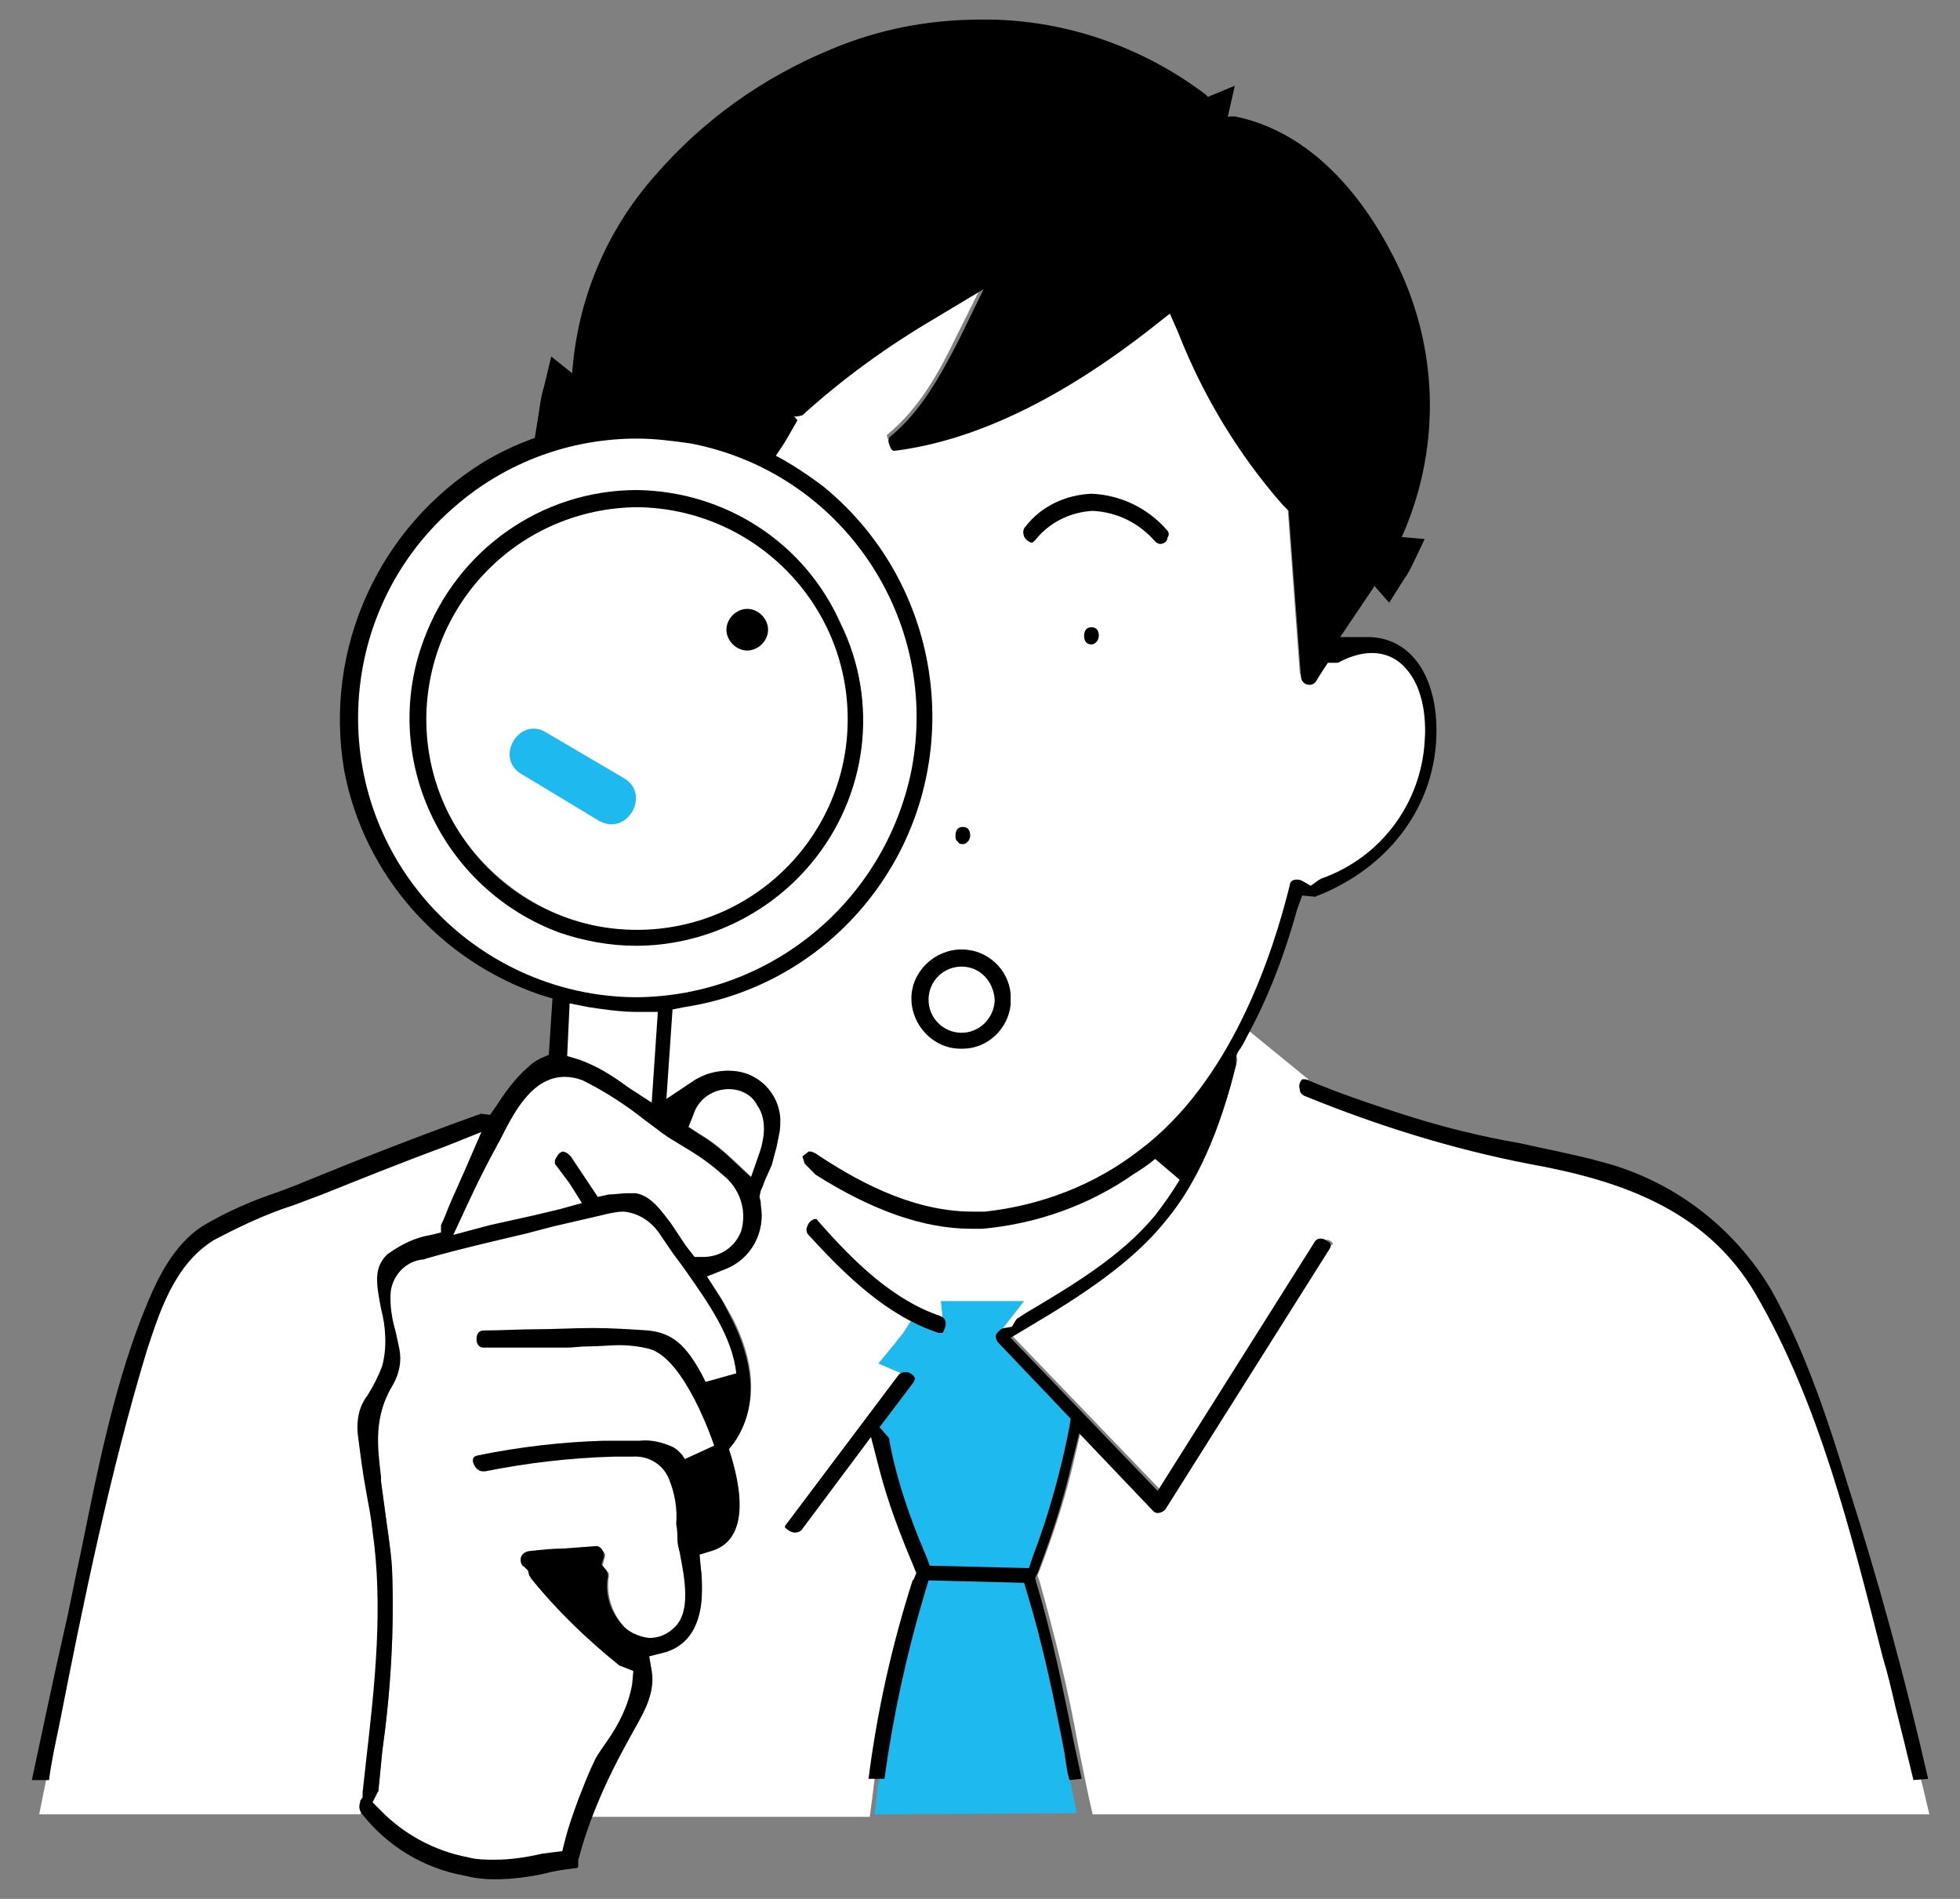<?xml version="1.0" encoding="utf-8"?>
<!-- Generator: Adobe Illustrator 25.2.1, SVG Export Plug-In . SVG Version: 6.00 Build 0)  -->
<svg version="1.1" id="レイヤー_1" xmlns="http://www.w3.org/2000/svg" xmlns:xlink="http://www.w3.org/1999/xlink" x="0px"
	 y="0px" viewBox="0 0 160 155" width="160" height="155" style="enable-background:new 0 0 160 155;" xml:space="preserve">
<rect x="0" y="0" width="160" height="155" fill="#808080" stroke="none"/>
<style type="text/css">
	.st0{fill:#FFFFFF;}
	.st1{fill:#1EB9EE;}
</style>
<g id="レイヤー_1_1_">
	<path class="st0" d="M50.3,142.4c1.1-1.4,1.8-3.1,2.2-4.9l0.2-1.3l-1.2-0.5c-0.1,0-0.1,0-0.2-0.1c-2.6-2.1-4.9-4.4-7-7
		c0-0.1-0.1-0.1-0.1-0.2L44,128l-0.4-0.3c-0.1-0.1-0.2-0.2-0.2-0.3c0-0.3,0.4-0.3,0.5-0.3l2.7-0.3l2.6-0.2c0.1,0.1,0.2,0.2,0.2,0.3
		c0,0,0,0.1,0,0.1l-0.2,0.8l0.5,0.6c0,0.1,0,0.2,0,0.3c-0.2,1.4,0.2,2.8,1.1,3.9c0.6,0.9,1.6,1.4,2.7,1.4c0.9,0,1.7-0.4,2.3-1
		c1.5-1.4,0.9-4.1,0.5-6.3c-0.1-0.4-0.2-0.8-0.2-1s0-0.8,0-1.2c0.1-1.3-0.1-2.6-0.6-3.8c-0.6-1.3-1.9-2.1-3.3-2c-0.3,0-0.5,0-0.8,0
		s-0.4,0-0.7,0c-3.6,0-7.2,0.4-10.7,1.1H40c-0.1,0-0.2-0.1-0.3-0.2c-0.1-0.1-0.1-0.3-0.1-0.4h0.1c3.4-0.7,6.8-1.1,10.3-1.2h1.2
		c0.4,0,0.8,0,1.2,0c0.9-0.1,1.7,0.1,2.5,0.5c0.4,0.2,0.7,0.5,0.9,0.9l3-1.4c-0.2-0.7-2.5-7.2-5.5-8.1c-0.8-0.2-1.7-0.3-2.5-0.3
		c-0.8,0-1.7,0.1-2.5,0.1s-1.3,0.1-1.8,0.1h-6.8c-0.1,0-0.3,0-0.3-0.3s0.2-0.3,0.3-0.3c1.4,0,2.9-0.1,4.3-0.1s3-0.1,4.5-0.1
		c1.5,0,3,0,4.5,0.2c1.8,0.2,2.9,1.2,4.1,3.4l0.3,0.6l3.2-0.9c-0.3-3.1-2.4-6-4.1-8.4L56,103l-0.6-0.8l-1.3-1.9
		c-0.6-1.1-1.7-1.9-3-2c-0.5,0-1,0.1-1.5,0.2l-0.4,0.1c-1.3,0.3-2.7,0.6-3.9,0.9l-2.3,0.6c-2.5,0.6-5.2,1.2-8,2l-0.3,0.1
		c-1.5,0.2-2.7,1.4-2.9,2.9c-0.1,1.2,0,2.4,0.4,3.5c0.1,0.4,0.2,0.9,0.3,1.4c0.2,0.9,0,1.9-0.4,2.7c-1.7,2.7-1.4,5.2-1.1,7.8
		l0.1,0.4c0.1,0.7,0.2,1.5,0.3,2.2c0.2,1.6,0.5,3.3,0.6,4.9c0.2,5-0.1,10-0.8,15c-0.1,1-0.2,2.1-0.3,3v0.1c0,0.1,0,0.1,0,0.1l-0.5,1
		l0.8,0.8c2,2.1,4.6,3.5,7.4,4c0.8,0.2,1.5,0.2,2.3,0.2c1.3,0,2.7-0.2,4-0.5l0.8-0.1l1-0.2l0.3-1c0.3-1.1,0.7-2.2,1.1-3.4
		s0.8-2,1.3-3C49.7,143.4,50,142.9,50.3,142.4z"/>
	<path class="st0" d="M46.1,94.1c0.2,0,0.3,0.1,0.4,0.3l2.3,3.5l1.2-0.2c0.5-0.1,0.9-0.2,1.4-0.2c0.2,0,0.4,0,0.6,0
		c1.1,0.2,1.7,1,2.7,2.4l0.2,0.3l1.1,1.6l0.7,1l0.9-0.1c1.5,0,2.8-0.9,3.4-2.3c0.5-1.8-0.1-3.8-1.5-5c-1-0.9-2.1-1.7-3.2-2.3
		c-0.4-0.3-0.9-0.6-1.3-0.8c-0.6-0.4-1.2-0.9-1.9-1.4c-1.5-1.2-3.2-2.3-5-3.2c-0.5-0.2-1.1-0.4-1.6-0.4c-2.9,0-4.5,3.2-5.6,5.4
		c-0.2,0.3-0.3,0.6-0.4,0.9c-0.7,1.3-1.4,2.7-2.1,4.2l-1.5,3.2l3.4-0.8c1.2-0.3,2.4-0.6,3.5-0.8l2.1-0.5l2.4-0.6l-2.4-3.7
		C45.8,94.4,45.9,94.2,46.1,94.1z"/>
	<path class="st0" d="M52.2,76c9.7-0.1,17.4-7.9,17.6-17.6c-0.1-9.7-7.9-17.5-17.6-17.6c-9.7,0.1-17.5,7.9-17.6,17.5v0.1
		C34.7,68.1,42.6,75.9,52.2,76z M61.2,49.9c0.7,0,1.3,0.6,1.3,1.3s-0.6,1.3-1.3,1.3s-1.3-0.6-1.3-1.3C59.9,50.5,60.5,49.9,61.2,49.9
		L61.2,49.9z M43.8,61.5c0-0.2,0.1-0.3,0.3-0.4c0.1,0,0.1,0,0.2,0.1l6.3,3.7c0.1,0.1,0.2,0.1,0.1,0.3s-0.2,0.4-0.3,0.4
		c-0.1,0-0.1,0-0.2-0.1L44,61.8C43.8,61.7,43.8,61.6,43.8,61.5z"/>
	<path class="st0" d="M52.2,82.2c-1.3,0-2.6-0.2-3.9-0.4l-1.9-0.3l-0.3,4.8l1.2,0.4c1.4,0.5,2.7,1.3,3.8,2.1l2.5,1.7l0.5-8.3h-1.8
		L52.2,82.2z"/>
	<path class="st0" d="M30.9,124.8c-0.1-1-0.3-2-0.5-3c-0.3-1.6-0.5-3.2-0.7-4.8c-0.1-1,0.1-2.1,0.8-2.9c0.5-0.8,0.9-1.6,1.1-2.4
		c0.4-1.6,0.4-3.3-0.1-4.8c-0.4-2-0.6-3.1,0.4-4c1-0.8,2.2-1.3,3.5-1.6l0.9-0.2l0.3-1.1c0.3-0.6,0.5-1.2,0.8-1.9
		c0.4-0.9,0.8-1.8,1.2-2.7l1.6-3.7l-3.8,1.4c-3.8,1.4-7,2.7-10,3.9c-0.8,0.3-1.5,0.6-2.4,0.9c-2.2,0.7-4.4,1.7-6.4,2.8
		c-3.4,2-4.7,6.2-5.6,9.2c-3.1,10.1-5.3,20.7-7.3,31l-1.1,5.2l-0.4,2h26.2l0.5-1l0,0l0.2-0.3v-0.4v-0.1l0.3-2.7
		C31.1,137.4,31.8,131.1,30.9,124.8z"/>
	<path class="st0" d="M83.2,107.7c0,0,0.1-0.1,0.1-0.1l0.6-0.4c3.7-2.2,7.8-4.7,10.7-8.1c0.7-0.9,1.4-1.9,2-2.9L94.2,94
		c-0.6,0.5-1.1,0.9-1.6,1.2c-3.6,2.5-7.9,4-12.3,4.4c-0.3,0-0.6,0-0.9,0c-3.8,0-8-1.5-12.5-4.4l0,0l-0.6-0.4c-0.1,0-0.1-0.1-0.2-0.2
		l-0.1-0.3l0.3-0.3c0,0,0.1,0,0.1,0.1c3.1,2.1,7.8,4.9,13,4.9c0.3,0,0.7,0,1,0c4.6-0.5,9.1-2.2,12.8-5.1c7.6-5.7,11-16.1,12.4-21.8
		c0,0,0-0.1,0-0.1c0,0,0.1,0,0.1,0c0.1,0,0.2,0,0.3,0.1l0.9,0.5l0.8-0.6l0.1-0.1c4.9-1.8,8.3-6.3,8.6-11.5c0.1-1.6,0-4.5-1.7-6.2
		c-0.8-0.8-1.9-1.3-3-1.3c-1,0-1.9,0.3-2.8,0.7c-0.1,0-0.1,0.1-0.2,0h-0.9l-1,1.5c-0.1,0.2-0.2,0.2-0.3,0.2s-0.3,0-0.4-0.4l-1-13.6
		l-0.5-0.5l-0.1-0.1c-3.6-4.1-6.4-8.8-8.4-14l-0.8-2.1l-1.8,1.4c-7.4,5.8-14.4,9.2-20.9,10c-0.1-0.1-0.2-0.3-0.2-0.5
		c2.7-2.2,4.3-5.2,5.7-8.1l2.6-5.2l-4.9,3c-3.9,2.3-7.5,5-10.8,8c-0.1,0.1-0.2,0.1-0.2,0.1c-0.1,0-0.3-0.1-0.3-0.2l-1.5-1.7
		l-1.4,2.3l-0.3,0.5l-1,1.6l1.8,0.8c1.8,0.8,3.5,1.9,5,3.1c10.2,8.3,11.7,23.2,3.5,33.4c-3.7,4.5-8.8,7.5-14.6,8.5l-1.3,0.2
		l-0.5,8.3l3-2l0.1-0.1c0.7-0.4,1.5-0.6,2.2-0.6c0.5,0,1.1,0.1,1.6,0.3c1.3,0.6,2.3,1.8,2.4,3.3c0,0.4,0,0.8-0.1,1.2l-0.1,0.6
		L63,92.8c0.2-1,0-2.1-0.5-3c-0.6-0.9-1.6-1.4-2.7-1.4c-1.4,0-2.7,0.9-3.2,2.3l-0.5,1.2l1.1,0.7c1,0.6,1.8,1.3,2.7,2.1l1.9,1.8
		l0.8-2.5c0-0.1,0-0.1,0.1-0.2l0.3,0.7l-0.1,0.2l-0.4,0.9L62.1,97l-0.2,0.5L62,98c0,0.1,0.1,0.3,0.1,0.3c0.4,2.1-0.7,4.1-2.7,4.9
		l-1.8,0.8l1.1,1.7c0.4,0.6,0.7,1.2,1,1.7c1.2,2.2,2.8,6.5,0.3,10.1l-0.5,0.7l0.2,0.8c1.8,6.1-0.6,7-1.4,7.3l-1.2,0.4l0.1,1.3
		c0.1,0.7,0.1,1.3,0.1,1.8c0,1.2-0.2,4-2.9,4.7l-1.5,0.4l0.3,1.5c0.1,1.4-0.2,2.8-1.1,4c-0.9,1.6-1.9,3.4-2.9,5.5l-1.1,2.4H71
		l0.2-1.5c0.7-6,1.9-11.9,3.7-17.7l0,0l0.3-0.7l-0.3-0.6c-1.1-2.5-2.1-5.2-2.8-7.8l-0.9-3.4l-6,8.1c-0.1,0.1-0.2,0.2-0.4,0.2
		c-0.2,0-0.3-0.1-0.5-0.2l9.1-12.1c0.1-0.1,0.2-0.2,0.3-0.2c0.1,0,0.2,0,0.3,0.1l1.1,0.5l0.8-0.9c0.3-0.4,0.6-0.8,0.9-1.3l0.7-1.1
		h3.7l0.5-0.6c0.1-0.1,0.2-0.2,0.3-0.2l0.7-0.2L83.2,107.7z M89.2,52.1c-0.1,0-0.3,0-0.3-0.3s0.2-0.3,0.3-0.3s0.3,0,0.3,0.3
		S89.4,52,89.2,52.1L89.2,52.1z M84.2,43.1c1.2-1.6,3.1-2.5,5.2-2.5c2.2,0.1,4.3,1.1,5.8,2.8c0.1,0.1,0.1,0.2,0.1,0.3
		c-0.1,0.2-0.2,0.3-0.4,0.3c0,0-0.1-0.1-0.1-0.1c-1.3-1.6-3.3-2.5-5.3-2.6c-2,0.1-3.8,1-4.9,2.6l-0.1,0.1c-0.1-0.1-0.3-0.2-0.3-0.4
		C84.1,43.3,84.1,43.1,84.2,43.1L84.2,43.1z M78.8,67.7c0.1,0,0.3,0,0.3,0.3s-0.2,0.3-0.3,0.3s-0.3,0-0.3-0.3S78.7,67.7,78.8,67.7z
		 M78.8,77.7c1.9,0.1,3.4,1.5,3.6,3.3v0.1v0.1c0,0,0,0.1,0,0.1v0.2c0,0,0,0.1,0,0.1v0.1v0.1c-0.2,1.9-1.7,3.3-3.6,3.3h-0.1
		c-2.1,0-3.7-1.7-3.7-3.8S76.7,77.6,78.8,77.7L78.8,77.7z M76.2,107.9c-4-1.6-7.4-5.1-9.6-7.6c-0.1-0.1-0.1-0.2-0.1-0.3
		c0.1-0.2,0.2-0.3,0.3-0.3l0.1,0.1c2.9,3.3,6.1,6.5,10.1,7.8c0.1,0,0.2,0.1,0.2,0.3v0.6L76.2,107.9z"/>
	<path class="st0" d="M157,146c-0.6-2.4-1.2-4.8-1.7-7.1c-0.3-1.3-0.6-2.6-1-3.9c-2.6-10.2-5.2-20.8-10.4-29.8
		c-4.1-7.2-11.4-9.4-18.8-10.8c-6.2-1.2-12.3-3-18.1-5.5c-0.2-0.1-0.3-0.2-0.3-0.3c0-0.2,0-0.4,0.1-0.5l-4.9-4
		c-0.2,0.4-0.4,0.8-0.7,1.2l-0.3,0.5l0.1,0.6c0,0.1,0,0.1,0,0.2c-1.3,5.3-3.2,9.6-5.6,12.6c-2.7,3.4-6.8,6-11.1,8.6l-1.8,1.1
		L95.1,122l13-20.6c0.1-0.2,0.2-0.2,0.2-0.2c0.2,0,0.4,0.1,0.5,0.3c0,0.1,0,0.1-0.1,0.1l-13.3,21.1c-0.1,0.1-0.2,0.2-0.4,0.2
		c-0.1,0-0.1,0-0.2-0.1l-6.4-6.7l-0.7,3c-0.7,3.1-1.7,6.1-2.8,9l-0.2,0.5l0.2,0.6c1.2,4.3,2.3,8.7,3.1,13.2c0.3,1.5,0.6,3,0.9,4.4
		l0.3,1.3h68.3L157,146z"/>
	<path class="st0" d="M78.7,84.4L78.7,84.4c1.6,0,2.9-1.3,3-2.9v-0.2c-0.1-1.6-1.4-2.9-3-2.9c-1.7,0-3,1.3-3,3S77.1,84.4,78.7,84.4
		L78.7,84.4z"/>
	<path class="st0" d="M52.2,81.6L52.2,81.6c11.1-0.2,20.6-7.9,22.8-18.7c2.4-12.6-5.9-24.7-18.4-27.1s-24.7,5.9-27.1,18.4
		c-0.8,4-0.5,8.1,0.9,12C33.7,75.3,42.4,81.4,52.2,81.6z M49.2,40.4c1-0.2,2.1-0.3,3.1-0.3c7.1,0.1,13.4,4.3,16.3,10.7
		c3.1,6.3,2.2,13.9-2.3,19.2c-3.5,4.1-8.7,6.5-14.1,6.5c-2.1,0-4.2-0.4-6.2-1.1c-9.5-3.5-14.3-13.9-10.9-23.4
		C37.3,46,42.7,41.5,49.2,40.4L49.2,40.4z"/>
	<path class="st1" d="M71.4,148.1l0.2-1.8c0.7-5.6,1.9-11.1,3.5-16.5l0.3-1.2l8.2,0.2l0.3,1.1c1.3,4.3,2.1,8.7,3,12.9v0.1l0.6,3.1
		l0.4,2L71.4,148.1z"/>
	<path class="st1" d="M75.4,127.9l-0.4-1c-1.4-3-2.4-6.2-3-9.4c0-0.1,0-0.1,0-0.1l-0.9-1l2.9-3.9v-0.1c-0.1-0.1-0.2-0.1-0.2-0.2
		l-2.1-0.9l1.4-1.7c0.2-0.3,0.5-0.6,0.7-0.9l0.7-1.1l1.2,0.5c0.3,0.1,0.5,0.2,0.8,0.3c0,0,0.1,0,0.2,0l0.3,0.2l-0.2-0.2
		c0.1-0.1,0.2-0.2,0.2-0.4l-0.2-1.8h6.8l-2.1,2.7c-0.2,0.2-0.1,0.4,0,0.5l6,6.3l-0.2,0.8c-0.7,3.6-1.7,7.1-3,10.6l-0.4,1.1
		L75.4,127.9z"/>
	<path d="M105.9,41c0-0.2-0.1-0.3-0.3-0.4l-0.4-0.1l-0.3-0.3c-3.8-4.4-6.7-9.5-8.7-15l-0.2-0.5l0.1-0.5l0,0c0,0-0.1-0.1-0.1-0.1
		c-0.1-0.2-0.3-0.2-0.5-0.3c-0.1,0-0.2,0.1-0.3,0.1c-5.9,5-11.4,8.4-16.5,10.2l-4.3,1.5l2.3-3.9c0.8-1.3,1.5-2.8,2.2-4.2
		c0.9-1.9,1.9-3.8,3.1-5.6c0.1-0.1,0.1-0.1,0-0.2c-0.1-0.2-0.3-0.3-0.5-0.3c-0.1,0-0.1,0-0.2,0c-6.2,3.1-11.9,7-17,11.6
		c-0.1,0.1-0.2,0.2,0,0.4l0.8,0.9l-0.8,1.4l-0.3,0.5l-0.8,1.2L62,37c-3.2-1.4-6.6-2.2-10.1-2.2c-2,0-4,0.2-5.9,0.7l-2.4,0.6l0.4-2.5
		c0.1-0.7,0.2-1.4,0.4-2l0.6-2.5l2,1.6c0.1,0,0.2,0.1,0.2,0.1c0.3,0,0.5-0.1,0.6-0.4c0,0,0,0,0,0C49.2,13.8,65.9,2.6,80.6,2.6
		c6.1-0.1,12,1.9,16.8,5.6c0.1,0.1,0.2,0.1,0.3,0.1c0.1,0,0.2,0,0.2-0.1l2.9-1.2l-0.7,3.1c0,0.1,0,0.2,0,0.2l0,0h0.1
		c5.2,1,9.3,4.4,12.1,9.7c3.6,6.9,4.1,16.3,1.2,22.9c-0.1,0.1-0.1,0.3,0,0.5c0.1,0.2,0.3,0.3,0.5,0.4l2.3,0.2l-1,2.1
		c-0.2,0.4-0.4,0.8-0.7,1.2l-1.2,1.9l-1.4-1.6c-0.1-0.1-0.3-0.2-0.5-0.2c-0.1,0-0.2,0-0.3,0.2l-4.3,6.4L105.9,41z"/>
	<path class="st1" d="M42.6,63.2l6.3,3.8c2.3,1.3,4.3-2.2,2-3.5l-6.3-3.7C42.4,58.4,40.3,61.9,42.6,63.2z"/>
	<path d="M51.9,77.2c-2.1,0-4.3-0.4-6.3-1.1C36,72.5,31,61.8,34.6,52.2C37.3,44.9,44.2,40,52,40c7.2,0.1,13.7,4.3,16.6,10.9
		c3.2,6.4,2.2,14.1-2.4,19.6C62.7,74.7,57.4,77.2,51.9,77.2L51.9,77.2z M52,41.4c-9.5,0.1-17.1,7.7-17.2,17.2v0.1
		c0,9.5,7.7,17.2,17.2,17.2s17.2-7.7,17.2-17.2C69.2,49.2,61.5,41.5,52,41.4L52,41.4L52,41.4z"/>
	<path d="M89.1,52.6c-0.5,0-0.6-0.4-0.6-0.7s0.1-0.7,0.6-0.7s0.6,0.4,0.6,0.7c0,0.2-0.1,0.4-0.2,0.5C89.4,52.5,89.3,52.6,89.1,52.6z
		"/>
	<path d="M78.4,85.6c-2.2,0-4-1.9-4-4.1s1.9-4,4.1-4c2.1,0,3.8,1.6,4,3.6v0.1c0,0.1,0,0.2,0,0.2v0.1c0,0.1,0,0.2,0,0.2V82
		c-0.2,2-1.9,3.6-3.9,3.6L78.4,85.6z M78.5,78.9c-1.5,0-2.7,1.2-2.7,2.7s1.2,2.7,2.7,2.7c1.4,0,2.6-1.1,2.7-2.6v-0.1
		C81.1,80.1,80,78.9,78.5,78.9z"/>
	<path d="M78.6,68.9c-0.2,0-0.3,0-0.4-0.2C78,68.6,78,68.4,78,68.2c0-0.3,0.1-0.7,0.6-0.7s0.6,0.4,0.6,0.7c0,0.2-0.1,0.4-0.2,0.5
		C78.9,68.8,78.8,68.9,78.6,68.9z"/>
	<path d="M94.7,44.4c0,0-0.2,0-0.4-0.2c-1.3-1.5-3.1-2.4-5.1-2.5c-1.9,0.1-3.6,1-4.7,2.4c-0.1,0.1-0.2,0.2-0.3,0.2
		c-0.3-0.1-0.5-0.3-0.6-0.5c-0.1-0.3-0.1-0.6,0.1-0.8c1.3-1.7,3.3-2.6,5.4-2.7c2.3,0.1,4.5,1.1,6.1,2.9c0.2,0.2,0.3,0.4,0.1,0.7
		C95.3,44.2,95,44.4,94.7,44.4z"/>
	<path d="M61,53.1c-0.9,0-1.7-0.8-1.7-1.7s0.8-1.7,1.7-1.7s1.7,0.8,1.7,1.7S61.9,53.1,61,53.1L61,53.1z"/>
	<path d="M156.2,145.3c-0.5-2.1-1-4.1-1.5-6.1c-0.3-1.3-0.6-2.6-1-3.9c-2.6-10.2-5.2-20.8-10.4-29.7c-4.1-7-11.3-9.3-18.5-10.6
		c-6.2-1.2-12.3-3.1-18.2-5.5c-0.3-0.1-0.5-0.3-0.5-0.6c-0.1-0.3,0-0.6,0.2-0.8c0,0,0.1,0,0.1,0c0.1,0,0.2,0,0.2,0
		c2.6,1.1,5.5,2.1,8.7,3.1c2.9,0.9,5.8,1.6,8.7,2.1c2.2,0.5,4.4,0.9,6.6,1.5c5.9,1.5,10.9,5.3,14,10.5c2.9,5.2,4.8,11.2,6.3,16.1
		c2.4,7.5,4.6,15.5,6.5,23.8L156.2,145.3z"/>
	<path d="M40.4,153.4c-0.9,0-1.7-0.1-2.5-0.3c-3.3-0.6-6.3-2.4-8.4-5.1c-0.2-0.3-0.2-0.6-0.1-0.9v-0.1l0.2-0.3v-0.4l0,0
		c0.1-0.9,0.2-1.8,0.3-2.7c0.7-6.1,1.4-12.5,0.5-18.7c-0.1-1-0.3-2-0.5-3.1c-0.3-1.6-0.5-3.2-0.7-4.8c-0.1-1.1,0.1-2.2,0.8-3.1
		c0.5-0.8,0.9-1.6,1.2-2.4c0.4-1.5,0.3-3.2-0.1-4.7c-0.4-2.1-0.6-3.3,0.5-4.4c1.1-0.8,2.3-1.4,3.6-1.6l0.8-0.2L36,100
		c0.3-0.6,0.5-1.2,0.8-1.9c0.4-0.9,0.8-1.8,1.2-2.7l1.3-3l-3,1.2c-3.8,1.4-7,2.7-10,3.9c-0.8,0.3-1.6,0.6-2.4,0.9
		c-2.2,0.7-4.3,1.7-6.4,2.8c-3.3,2-4.5,6-5.5,9C9,120.1,6.8,130.8,4.8,141c-0.3,1.4-0.6,2.8-0.8,4.3H2.6c0.8-3.7,1.6-7.6,2.6-12
		c0.5-2.1,0.9-4.4,1.4-6.6c1.4-6.9,2.8-14.1,5.5-20.5c0.8-1.9,2.1-4.6,4.4-6.1c2-1.2,4.1-2.1,6.2-2.8c0.8-0.3,1.6-0.6,2.3-0.9
		c4.4-1.8,9-3.6,14-5.4c0.1,0,0.1,0,0.2-0.1l0.8,0.1l0.5-0.7c0.7-1.1,1.5-2.2,2.5-3.1c0.3-0.3,0.7-0.6,1.1-0.8l0.7-0.3l0.3-4.6
		l-1-0.3c-8.2-2.8-14.4-9.8-16-18.3c-1.7-9.9,2.8-19.9,11.4-25.2c2-1.2,4.2-2.1,6.4-2.6c2-0.5,4-0.7,6-0.7c3.5,0,7,0.8,10.2,2.2
		c1.8,0.8,3.5,1.9,5.1,3.1c10.3,8.4,11.9,23.6,3.6,33.9c-3.7,4.6-9,7.7-14.9,8.6l-1,0.2l-0.5,7.3l2.4-1.6l0.2-0.1
		c0.7-0.4,1.6-0.6,2.4-0.6c0.6,0,1.2,0.1,1.7,0.3c1.5,0.6,2.5,2,2.6,3.6c0,0.4,0,0.9-0.1,1.3l-0.2,1L63,95.1L62.6,96
		c-0.2,0.4-0.3,0.8-0.5,1.2L62,97.7l0.1,0.4c0,0.1,0,0.1,0,0.2v0.1c0.4,2.2-0.8,4.4-2.9,5.2l-1.5,0.6l0.9,1.4c0.4,0.6,0.7,1.2,1,1.8
		c1.2,2.3,2.9,6.7,0.3,10.4l-0.4,0.5l0.2,0.6c1.9,6.4-0.7,7.4-1.6,7.7l-1,0.3l0.1,1c0.1,0.7,0.1,1.3,0.1,1.9c0,1.3-0.2,4.3-3.1,5.1
		l-1.2,0.3l0.2,1.2c0.2,1.2-0.1,2.4-1.1,4.2c-0.9,1.6-1.9,3.4-2.8,5.4c-0.8,1.8-1.5,3.6-2,5.5l-0.1,0.3v0.3c0,0.1,0,0.2,0,0.3
		c-0.1,0.1-0.2,0.1-0.3,0.1c-0.8,0.1-1.6,0.2-2.3,0.4C43.3,153.2,41.8,153.4,40.4,153.4z M50.9,98.9c-0.5,0-0.9,0.1-1.4,0.2
		l-0.4,0.1c-1.3,0.3-2.6,0.6-3.9,0.9l-2.3,0.6c-2.5,0.6-5.2,1.2-8,2l-0.3,0.1c-1.4,0.1-2.5,1.2-2.7,2.6c-0.1,1.1,0.1,2.3,0.4,3.3
		c0.1,0.5,0.2,0.9,0.3,1.4c0.2,1,0,2-0.5,2.9c-1.6,2.6-1.3,5-1,7.5v0.4c0.1,0.7,0.2,1.5,0.3,2.2c0.2,1.6,0.5,3.3,0.6,4.9
		c0.2,5-0.1,10-0.8,15c-0.1,1-0.2,2.1-0.3,3.1l0,0c0,0.1,0,0.1-0.1,0.2l-0.4,0.8l0.6,0.6c1.9,2,4.5,3.4,7.2,3.9
		c0.7,0.2,1.5,0.2,2.2,0.2c1.3,0,2.6-0.2,3.9-0.5l0.8-0.1l0.8-0.1l0.2-0.8c0.3-1.2,0.7-2.3,1.1-3.4c0.4-1,0.8-2.1,1.3-3.1
		c0.2-0.5,0.6-1,1-1.6c1-1.4,1.8-3,2.1-4.7l0.1-1.1l-1-0.4c-0.1,0-0.2-0.1-0.2-0.1c-2.6-2.1-5-4.4-7.1-7c-0.1-0.1-0.1-0.2-0.2-0.3
		l-0.1-0.4l-0.3-0.3c-0.2-0.1-0.3-0.3-0.3-0.6c0-0.5,0.5-0.7,0.8-0.7c0.9-0.1,1.8-0.2,2.7-0.2l2.7-0.2l0,0c0.3,0,0.6,0.4,0.6,0.7
		c0,0.1,0,0.1,0,0.2l-0.2,0.6l0.4,0.5c0.1,0.2,0.2,0.4,0.1,0.6c-0.2,1.3,0.2,2.6,1,3.6c0.6,0.8,1.5,1.2,2.4,1.3
		c0.8,0,1.5-0.3,2.1-0.9c1.3-1.3,0.8-3.9,0.4-6c-0.1-0.4-0.2-0.8-0.2-1.1s0-0.8-0.1-1.3c0.1-1.2-0.1-2.5-0.6-3.7
		c-0.5-1.2-1.7-1.9-3-1.8c-0.3,0-0.5,0-0.8,0s-0.5,0-0.7,0c-3.5,0.1-7,0.5-10.5,1.2h-0.2c-0.4,0-0.7-0.4-0.8-0.8
		c0-0.4,0.1-0.4,0.4-0.5c3.4-0.7,6.9-1.1,10.3-1.2H51c0.4,0,0.8,0,1.2,0c0.9-0.1,1.8,0.1,2.7,0.5c0.4,0.2,0.8,0.6,1,1l2.4-1.1
		c-0.1-0.3-2.4-7.1-5.3-7.9c-0.8-0.2-1.6-0.3-2.4-0.3c-0.8,0-1.7,0.1-2.5,0.1s-1.3,0.1-1.8,0.1h-6.8c-0.5,0-0.6-0.4-0.6-0.7
		s0.1-0.7,0.6-0.7c1.4,0,2.9-0.1,4.3-0.1s3.1-0.1,4.6-0.1c1.5,0,3,0.1,4.5,0.2c2,0.2,3.1,1.2,4.4,3.6c0.1,0.2,0.2,0.4,0.3,0.6
		l2.5-0.7c-0.3-3-2.4-5.9-4-8.2l-0.5-0.7l-0.6-0.8l-1.3-1.9C53.1,99.7,52.1,99,50.9,98.9z M51.2,97.4c0.2,0,0.4,0,0.7,0
		c1.2,0.2,2,1.3,2.9,2.5l0.2,0.3l1,1.5l0.7,0.9h0.7c1.4,0,2.6-0.8,3.1-2.1c0.5-1.7-0.1-3.5-1.5-4.6c-1-0.9-2-1.6-3.2-2.3l-1.3-0.8
		c-0.6-0.4-1.2-0.9-1.9-1.4c-1.5-1.2-3.2-2.3-5-3.2c-0.5-0.2-1-0.3-1.5-0.3c-2.7,0-4.2,3-5.3,5.2c-0.2,0.3-0.3,0.6-0.5,0.9
		c-0.7,1.3-1.4,2.7-2.1,4.2l-1.2,2.6L40,100l3.6-0.8l2.1-0.5l1.8-0.5l-1-1.6L45.3,95c0-0.1,0-0.2,0-0.3c0.1-0.2,0.2-0.4,0.4-0.6
		c0.1,0,0.1-0.1,0.2-0.1c0.3,0,0.5,0.2,0.7,0.4l2.2,3.3l0.9-0.2C50.2,97.5,50.7,97.4,51.2,97.4z M59.5,88.9c-1.3,0-2.5,0.8-2.9,2.1
		l-0.4,1l0.9,0.6c1,0.6,1.9,1.3,2.7,2.1l1.5,1.4l0.7-2c0.2-0.6,0.8-2.5-0.2-3.9C61.4,89.4,60.5,88.9,59.5,88.9z M46.3,86.2l1,0.3
		c1.4,0.5,2.7,1.3,3.9,2.2l2,1.3l0.5-7.4h-1.5H52c-1.3,0-2.7-0.2-4-0.4l-1.5-0.3L46.3,86.2z M52,35.8c-5.4,0-10.6,1.9-14.7,5.4
		c-9.6,8.1-10.8,22.5-2.7,32.1c4.3,5.1,10.7,8.1,17.4,8.1c10.9-0.1,20.2-7.8,22.4-18.5c2.4-12.3-5.6-24.3-18-26.7
		C55,36,53.5,35.8,52,35.8z M87.3,145.3c-0.2-0.7-0.3-1.5-0.4-2.2c-0.8-4.2-1.7-8.6-3-12.9l-0.3-1l-7.8-0.2l-0.3,1
		c-1.5,5-2.6,10.1-3.3,15.2h-1.3c0.7-5.5,1.9-10.9,3.6-16.2l0.1-0.1l0.2-0.5l-0.2-0.5c-1.1-2.6-2.1-5.2-2.8-7.9l-0.7-2.7l-5.6,7.5
		c-0.1,0.2-0.4,0.3-0.6,0.3c-0.3,0-0.6-0.2-0.8-0.4c0,0-0.1-0.1,0.1-0.3l9.1-12.1c0.1-0.2,0.4-0.3,0.6-0.3c0.1,0,0.3,0,0.4,0.1
		c0.2,0.1,0.3,0.2,0.4,0.4c0,0.1-0.1,0.2-0.1,0.3l-2.8,3.7l0.7,0.8c0.1,0.1,0.1,0.2,0.1,0.3c0.6,3.2,1.7,6.4,3,9.4l0.3,0.8l8.1,0.2
		l0.3-0.9c1.3-3.4,2.3-7,3-10.6l0.1-0.7l-5.9-6.2c-0.2-0.2-0.3-0.6-0.1-0.8c0,0,0,0,0.1-0.1c0.1-0.1,0.3-0.3,0.5-0.3l0.6-0.1
		l0.3-0.5c0.1-0.1,0.1-0.2,0.2-0.2l0.6-0.4c3.7-2.2,7.8-4.6,10.6-8c0.7-0.9,1.4-1.9,2-2.9l-2-1.7c-0.6,0.5-1.2,0.9-1.7,1.2
		c-3.7,2.6-8,4.1-12.4,4.5c-0.3,0-0.6,0-0.9,0c-3.9,0-8.1-1.5-12.7-4.4L66,95.3c-0.1-0.1-0.2-0.2-0.3-0.3l-0.2-0.6l0.5-0.4
		C66,94,66.1,94,66.2,94c0.1,0,0.2,0.1,0.3,0.1c3,2,7.7,4.8,12.9,4.8h1c4.6-0.5,9-2.2,12.6-5c7.5-5.6,10.9-16,12.3-21.7
		c0-0.2,0.2-0.4,0.5-0.4c0,0,0,0,0,0c0.2,0,0.3,0,0.5,0.1l0.7,0.4l0.7-0.5c0.1,0,0.1-0.1,0.2-0.1c4.8-1.7,8.1-6.1,8.4-11.2
		c0.1-1.2,0.1-4.2-1.6-6c-0.7-0.8-1.7-1.2-2.7-1.2c-0.9,0-1.8,0.3-2.6,0.7c-0.1,0.1-0.2,0.1-0.3,0.1h-0.7l-0.4,0.6l-0.5,0.8
		c-0.1,0.2-0.3,0.4-0.6,0.4c-0.4,0-0.7-0.3-0.7-0.7l-1-13.5l-0.4-0.4l-0.1-0.1c-3.6-4.1-6.5-8.9-8.5-14l-0.7-1.6l-1.4,1.1
		c-7.5,5.9-14.6,9.3-21.1,10.1l0,0c-0.2,0-0.3-0.2-0.4-0.5c-0.1-0.2-0.1-0.4,0-0.6c2.6-2.1,4.2-5.1,5.7-8l2-4.1l-4,2.4
		c-3.9,2.3-7.5,4.9-10.8,7.9C65.1,34,65,34,64.8,34c-0.2,0-0.4-0.1-0.6-0.3c-0.4-0.4-0.1-0.7,0-0.8c5.2-4.6,10.9-8.5,17.1-11.6
		c0.1,0,0.2-0.1,0.3-0.1c0.3,0,0.6,0.2,0.8,0.5c0.1,0.1,0.1,0.2-0.1,0.5c-1.1,1.8-2.2,3.6-3.1,5.5c-0.7,1.4-1.4,2.9-2.3,4.3
		l-1.9,3.2l3.6-1.3c5.1-1.8,10.6-5.2,16.4-10.2c0.1-0.1,0.3-0.2,0.5-0.2c0.3,0,0.5,0.2,0.7,0.4c0.1,0.1,0.1,0.2,0.1,0.4l-0.1,0.4
		l0.2,0.4c1.9,5.4,4.9,10.5,8.6,14.9l0.2,0.2l0.3,0.1c0.3,0.1,0.5,0.3,0.5,0.6l0.9,12.2l2.2-3.2l1.7-2.5c0.1-0.2,0.3-0.3,0.6-0.3
		c0.3,0,0.5,0.1,0.7,0.3c0.1,0.2,0.2,0.3,0,0.6l-2.7,4l2.4,0c3,0.1,5,2.5,5.4,6.3c0.6,6.4-3.1,12.2-9.6,14.8c-0.1,0-0.1,0-0.2,0.1
		l-1.1-0.1l-0.4,1.1c-1,3.6-2.3,7.1-4.1,10.4c-0.2,0.4-0.4,0.8-0.7,1.2l-0.2,0.4v0.4c0,0.1,0,0.2,0,0.3c-1.3,5.4-3.2,9.7-5.7,12.7
		c-2.7,3.4-6.8,6.1-11.2,8.7l-1.5,0.9l12,12.5l12.8-20.3c0.1-0.2,0.3-0.3,0.5-0.3c0.3,0,0.6,0.2,0.8,0.4c0,0.1,0.1,0.2-0.1,0.5
		l-13.3,21.1c-0.1,0.2-0.4,0.4-0.7,0.4c-0.2,0-0.3-0.1-0.4-0.2l-6-6.3l-0.6,2.4c-0.7,3.1-1.7,6.1-2.8,9l-0.2,0.4l0.1,0.4
		c1.3,4.3,2.2,8.8,3.1,13.2c0.2,0.9,0.4,1.9,0.6,2.8L87.3,145.3z"/>
	<path d="M114,44.1c-0.3-0.1-0.6-0.2-0.7-0.5c-0.1-0.2-0.1-0.5,0-0.7c2.9-6.5,2.4-15.8-1.2-22.6c-2.7-5.2-6.8-8.6-11.9-9.6
		c-0.1,0-0.2-0.1-0.3-0.2c-0.1-0.1-0.1-0.3,0-0.4l0.1-0.5l0.4-0.1c0.1,0,0.2,0,0.2,0c0.1,0,0.1,0,0.2,0c7.9,1.6,12.1,9.5,13.6,12.8
		c3.1,6.9,3.1,14.7,0,21.6c-0.1,0.2-0.2,0.2-0.3,0.2L114,44.1z M47.2,31.1c-0.1,0-0.3,0-0.4-0.1c0,0-0.1-0.1-0.1-0.4
		c0.4-6.1,2.8-11.8,6.8-16.3c3.9-4.5,8.8-8,14.4-10.3c3.8-1.6,7.9-2.4,12.1-2.4c6.6-0.1,13.1,2.1,18.4,6.1c0.2,0.2,0.2,0.2,0.2,0.3
		l-0.1,0.4L98,8.6c-0.1,0-0.2,0.1-0.3,0.1c-0.2,0-0.3-0.1-0.5-0.2c-4.8-3.7-10.6-5.6-16.6-5.5c-14.6,0-31.1,11-32.5,27.5
		C48.1,30.8,47.7,31.1,47.2,31.1L47.2,31.1z"/>
	<path d="M76.8,108.8c-0.1,0-0.2,0-0.2,0c-0.3-0.1-0.5-0.2-0.8-0.3c-4.1-1.6-7.5-5.2-9.8-7.7c-0.2-0.2-0.2-0.5-0.1-0.7
		c0.1-0.3,0.3-0.5,0.6-0.6l0,0c0.1,0,0.2,0,0.3,0.2c2.9,3.3,6.1,6.4,9.9,7.7c0.3,0.1,0.5,0.3,0.5,0.6c0,0.3-0.1,0.5-0.2,0.7
		C77,108.8,76.9,108.8,76.8,108.8L76.8,108.8z"/>
</g>
</svg>
